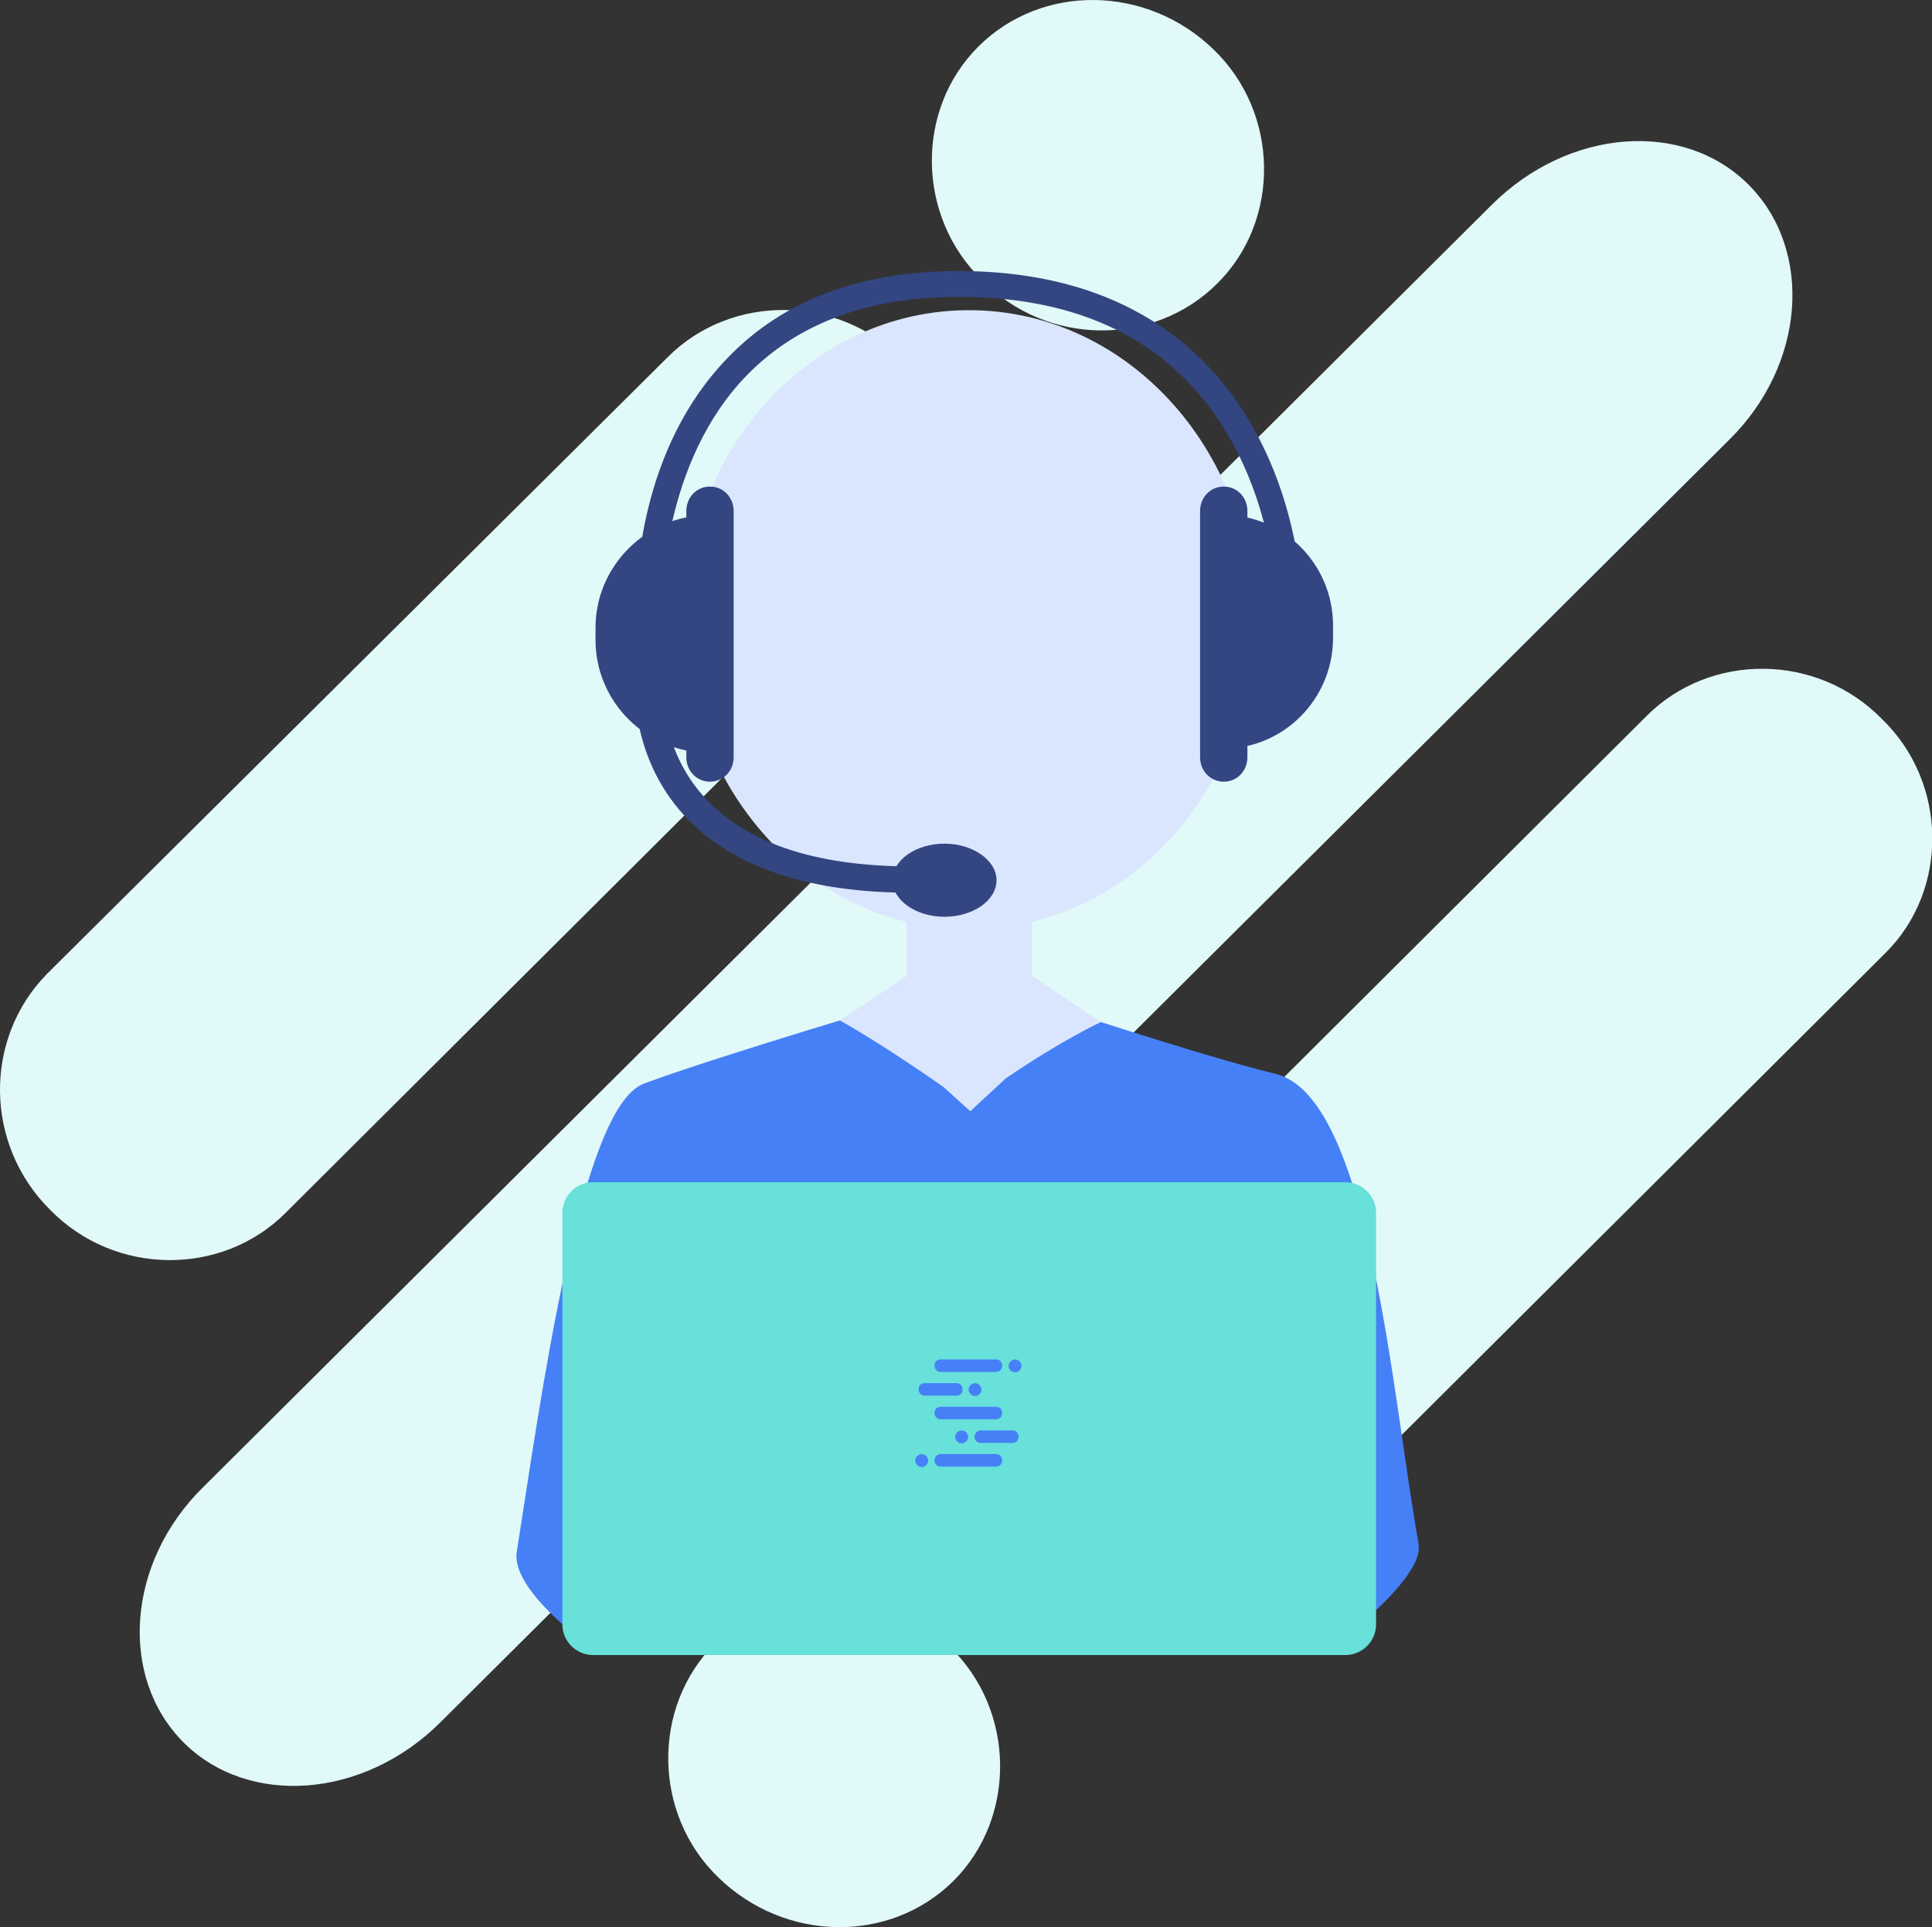 <svg width="449" height="448" fill="none" xmlns="http://www.w3.org/2000/svg"><rect width="100%" height="100%" fill="#333333" stroke="none"/><g clip-path="url(#clip0)"><path fill-rule="evenodd" clip-rule="evenodd" d="M401.716 102.38c17.9-17.5 19.8-44.2 4.7-59.4-15.1-15.2-41.9-13.2-59.8 4.7l-299.3 297.9c-17.9 17.5-19.8 44.2-4.7 59.4 15.1 15.1 41.9 13.2 59.8-4.7l299.3-297.9zM221.616 437.18c14.7-14.7 14.4-39.6-.8-54.3-15.1-15.5-40-15.5-54.7-.8-14.7 14.7-14.4 39.6.8 54.3 15.5 15.1 39.9 15.5 54.7.8zM438.216 221.48c14.8-14.7 14.4-39.6-.8-54.3-15.1-15.5-40-15.5-54.7-.8l-144 143.5c-14.7 14.7-14.4 39.6.8 54.3 15.1 15.5 40 15.5 54.7.8l144-143.5zM227.416 10.78c-14.8 14.7-14.4 39.6.8 54.3 15.1 15.5 40 15.5 54.7.8 14.8-14.7 14.4-39.6-.8-54.3-15.5-15.1-39.9-15.5-54.7-.8zM10.816 226.48c-14.7 15.1-14.4 39.6.8 54.7 15.1 15.5 40 15.5 54.7.8l144.4-143.9c14.7-14.7 14.4-39.6-.8-54.3-15.1-15.5-40-15.5-54.7-.8l-144.4 143.5z" fill="#E1F9F8"/><g clip-path="url(#clip1)"><path d="M296.4 249.6c-17.1-4.1-58-17.7-58-17.7l-13.3 25-12.3-25s-46.7 13.8-63.2 20c-14.9 5.6-24.1 74.8-29.5 108.8-1.5 9.5 18.8 23.3 18.8 23.3h169.3s23-16.8 21.5-25.1c-6.2-34-11.2-104-33.3-109.3z" fill="#4680F7"/><path d="M291.3 144.1c0-39.8-29.6-72-66.1-72-36.5 0-66.1 32.2-66.1 72 0 34.3 22.1 63 51.6 70.2v12.6l-15.5 10.3s9.3 5.1 24.1 15.5l6.2 5.6 8.2-7.6c13-8.9 22.1-13.1 22.1-13.1L240 226.9l-.2.4v-13c29.5-7.2 51.5-35.9 51.5-70.2z" fill="#DAE6FD"/><path d="M292.6 101.9C283.5 84.2 264 63 222.8 63c-22.7 0-40.7 6.7-53.6 20.1-20.6 21.1-21.4 51.6-21.3 57.5v1.7l4.5-.2 1.5-.1v-1.5c0-1.3-.2-32.9 19.7-53.3C185.4 75.1 201.9 69 222.8 69c30.6 0 52.3 12 64.5 35.6 9.2 17.7 9.3 35.8 9.3 36v1.5h6v-1.5c0-.8-.1-19.6-10-38.7z" fill="#334681"/><path d="M319.8 377.6c0 3.9-3.2 7.1-7.1 7.1H137.8c-3.9 0-7.1-3.2-7.1-7.1v-95.7c0-3.9 3.2-7.1 7.1-7.1h174.9c3.9 0 7.1 3.2 7.1 7.1v95.7z" fill="#67E1DA"/><path d="M212 201.4c-23 0-39.5-5.7-49.1-17-10.4-12.2-9.1-27.5-8.8-30.4v-1.6l-4.6-.8-1.5-.2-.2 1.5c-.3 2.1-2.6 20.5 10.2 35.5 10.6 12.4 28.3 18.9 52.4 19.1h1.6V206h1.4v-4.7H212v.1z" fill="#334681"/><path d="M164.9 175c-14.6 0-26.5-11.8-26.5-26.2v-2.9c0-14.4 11.9-26.2 26.5-26.2" fill="#334681"/><path d="M170.5 176c0 3.2-2.4 5.7-5.5 5.7s-5.5-2.5-5.5-5.7v-57.2c0-3.2 2.4-5.7 5.5-5.7s5.5 2.5 5.5 5.7V176zM284.4 119.7c14 0 25.4 11.5 25.4 25.7v2.9c0 14.1-11.4 25.7-25.4 25.7" fill="#334681"/><path d="M278.9 118.8c0-3.2 2.4-5.7 5.5-5.7s5.5 2.5 5.5 5.7V176c0 3.2-2.4 5.7-5.5 5.7s-5.5-2.5-5.5-5.7v-57.2zM231.6 204.6c0 4.7-5.5 8.5-12.1 8.5-6.7 0-12.1-3.9-12.1-8.5 0-4.7 5.5-8.5 12.1-8.5s12.1 3.9 12.1 8.5z" fill="#334681"/><path d="M218.6 316h12.9c.8 0 1.4.6 1.4 1.4v.1c0 .8-.6 1.4-1.4 1.4h-12.9c-.8 0-1.4-.6-1.4-1.4v-.1c-.1-.8.6-1.4 1.4-1.4zM214.9 321.5h7.4c.8 0 1.4.6 1.4 1.4v.1c0 .8-.6 1.4-1.4 1.4h-7.4c-.8 0-1.4-.6-1.4-1.4v-.1c-.1-.8.6-1.4 1.4-1.4zM218.6 327h12.9c.8 0 1.4.6 1.4 1.4v.1c0 .8-.6 1.4-1.4 1.4h-12.9c-.8 0-1.4-.6-1.4-1.4v-.1c-.1-.7.6-1.4 1.4-1.4zM227.9 332.5h7.4c.8 0 1.4.6 1.4 1.4v.1c0 .8-.6 1.4-1.4 1.4h-7.4c-.8 0-1.4-.6-1.4-1.4 0-.8.6-1.5 1.4-1.5zM218.6 338h12.9c.8 0 1.4.6 1.4 1.4v.1c0 .8-.6 1.4-1.4 1.4h-12.9c-.8 0-1.4-.6-1.4-1.4v-.1c-.1-.7.6-1.4 1.4-1.4zM223.5 335.5c.8 0 1.5-.7 1.5-1.5s-.7-1.5-1.5-1.5-1.5.7-1.5 1.5.7 1.5 1.5 1.5zM214.2 341c.8 0 1.5-.7 1.5-1.5s-.7-1.5-1.5-1.5-1.5.7-1.5 1.5.7 1.5 1.5 1.5zM226.6 324.5c.8 0 1.5-.7 1.5-1.5s-.7-1.5-1.5-1.5-1.5.7-1.5 1.5.7 1.5 1.5 1.5zM235.9 319c.8 0 1.5-.7 1.5-1.5s-.7-1.5-1.5-1.5-1.5.7-1.5 1.5.7 1.5 1.5 1.5z" fill="#4680F7"/></g></g><defs><clipPath id="clip0"><path d="M0 0h449v448H0V0z" fill="#fff"/></clipPath><clipPath id="clip1"><path fill="#fff" d="M120 63h209.7v321.7H120z"/></clipPath></defs></svg>